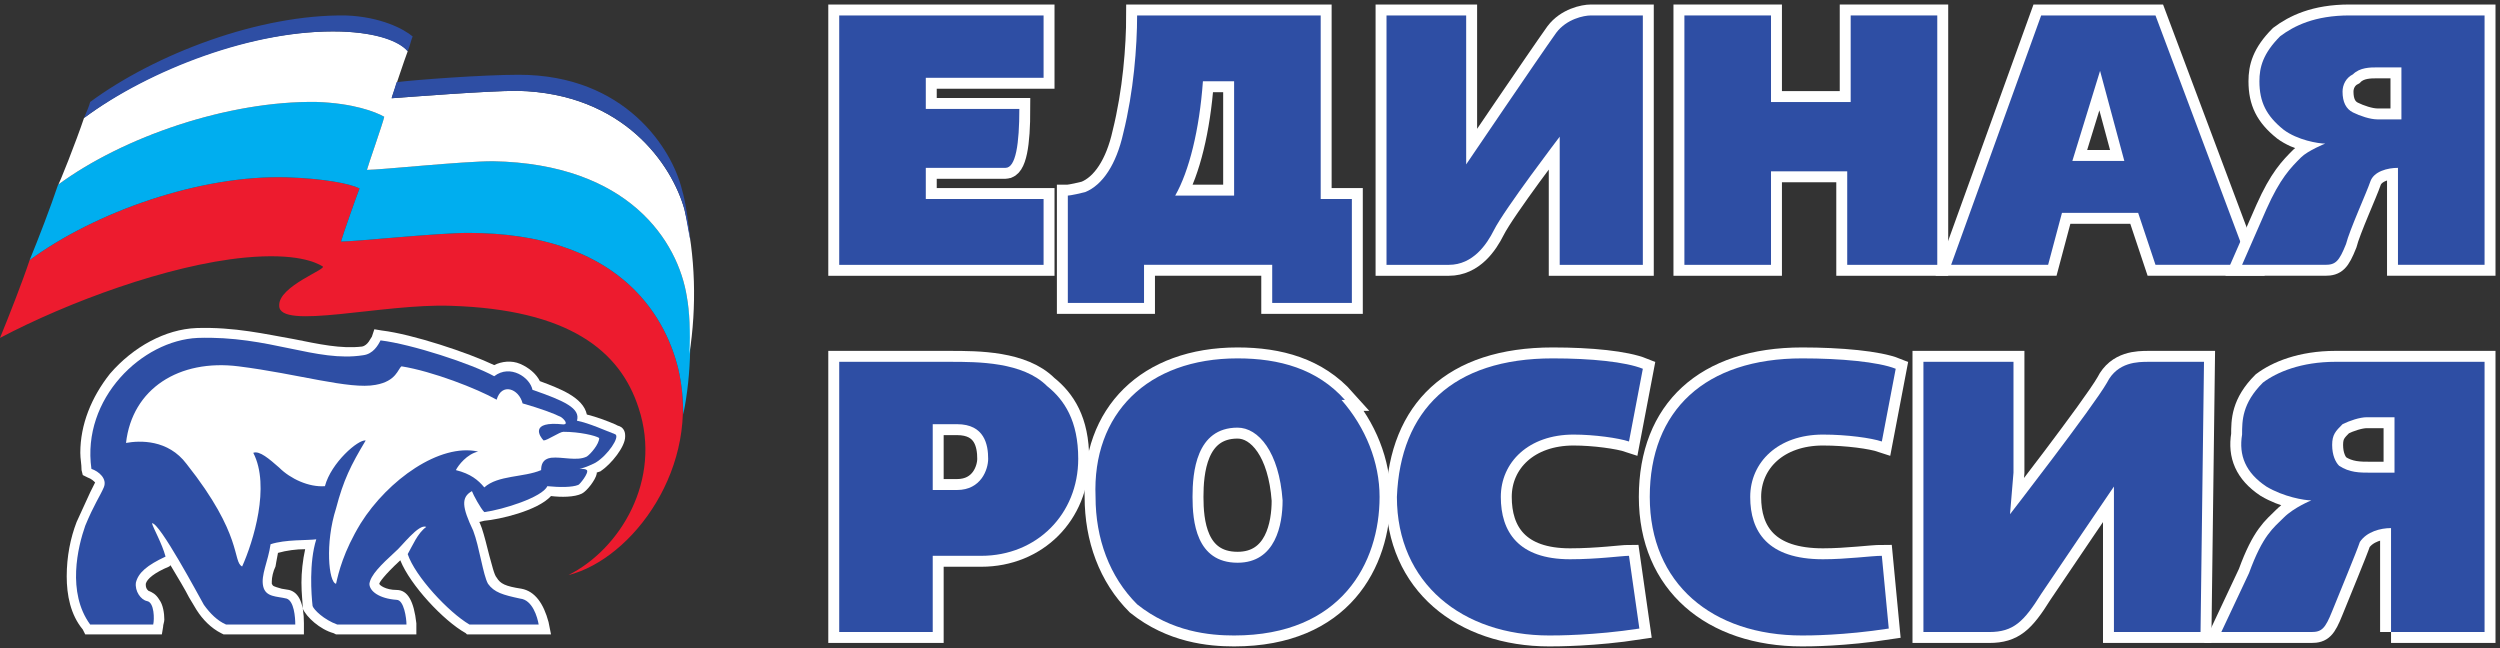 <svg width="162" height="42" viewBox="0 0 162 42" fill="none" xmlns="http://www.w3.org/2000/svg">
<rect x="0" y="0" width="162" height="42" fill="#333333" stroke="none"/>
<path d="M67.624 5.04H59.992V7.06H66.053C66.053 9.305 65.829 10.877 65.155 10.877C64.707 10.877 59.992 10.877 59.992 10.877V12.897H67.624V17.162H54.381V1.001H67.624V5.04Z" stroke="white" stroke-width="1.417" stroke-miterlimit="2.613"/>
<path fill-rule="evenodd" clip-rule="evenodd" d="M67.624 5.04H59.992V7.06H66.053C66.053 9.305 65.829 10.877 65.155 10.877C64.707 10.877 59.992 10.877 59.992 10.877V12.897H67.624V17.162H54.381V1.001H67.624V5.04Z" fill="#2E4EA4"/>
<path d="M82.439 19.631V17.161H74.133V19.631H69.195V12.673C69.195 12.673 69.42 12.673 70.318 12.448C71.44 11.998 72.338 10.652 72.787 8.632C73.46 5.939 73.685 3.021 73.685 1H85.581V12.897H87.601V19.631H82.439ZM77.949 5.266C77.725 8.409 77.051 11.102 76.154 12.673H79.97V5.266H77.949Z" stroke="white" stroke-width="1.417" stroke-miterlimit="2.613"/>
<path fill-rule="evenodd" clip-rule="evenodd" d="M82.439 19.631V17.161H74.133V19.631H69.195V12.673C69.195 12.673 69.42 12.673 70.318 12.448C71.44 11.998 72.338 10.652 72.787 8.632C73.46 5.939 73.685 3.021 73.685 1H85.581V12.897H87.601V19.631H82.439ZM77.949 5.266C77.725 8.409 77.051 11.102 76.154 12.673H79.97V5.266H77.949Z" fill="#2E4EA4"/>
<path d="M101.069 17.161V10.428V8.857C101.069 8.857 97.477 13.57 96.804 14.916C96.355 15.815 95.457 17.162 93.886 17.162C91.866 17.162 89.846 17.162 89.846 17.162V1.001H95.008V8.184V10.652C95.008 10.652 99.722 3.694 100.844 2.123C101.517 1.226 102.64 1.001 103.089 1.001C103.538 1.001 106.456 1.001 106.456 1.001V17.162H101.069V17.161Z" stroke="white" stroke-width="1.417" stroke-miterlimit="2.613"/>
<path fill-rule="evenodd" clip-rule="evenodd" d="M101.069 17.161V10.428V8.857C101.069 8.857 97.477 13.57 96.804 14.916C96.355 15.815 95.457 17.162 93.886 17.162C91.866 17.162 89.846 17.162 89.846 17.162V1.001H95.008V8.184V10.652C95.008 10.652 99.722 3.694 100.844 2.123C101.517 1.226 102.64 1.001 103.089 1.001C103.538 1.001 106.456 1.001 106.456 1.001V17.162H101.069V17.161Z" fill="#2E4EA4"/>
<path d="M114.761 6.612H119.924V1.001H125.535V17.162H119.7V11.102H114.761V17.162H109.149V1.001H114.761V6.612Z" stroke="white" stroke-width="1.417" stroke-miterlimit="2.613"/>
<path fill-rule="evenodd" clip-rule="evenodd" d="M114.761 6.612H119.924V1.001H125.535V17.162H119.7V11.102H114.761V17.162H109.149V1.001H114.761V6.612Z" fill="#2E4EA4"/>
<path d="M145.736 17.161H139.676L138.553 13.795H133.615L132.718 17.161H126.433L132.268 1H139.675L145.736 17.161ZM134.289 10.428H137.656L136.084 4.592L134.289 10.428Z" stroke="white" stroke-width="1.417" stroke-miterlimit="2.613"/>
<path fill-rule="evenodd" clip-rule="evenodd" d="M145.736 17.161H139.676L138.553 13.795H133.615L132.718 17.161H126.433L132.268 1H139.675L145.736 17.161ZM134.289 10.428H137.656L136.084 4.592L134.289 10.428Z" fill="#2E4EA4"/>
<path d="M155.388 17.161V10.877C154.715 10.877 153.817 11.101 153.593 11.775C153.368 12.448 152.246 14.916 152.022 15.815C151.573 16.936 151.348 17.161 150.674 17.161C149.552 17.161 145.287 17.161 145.287 17.161L146.859 13.569C147.757 11.55 148.43 10.877 149.104 10.203C149.552 9.755 150.674 9.305 150.674 9.305C150.225 9.305 148.879 9.081 147.981 8.408C146.859 7.509 146.41 6.611 146.41 5.265C146.41 4.366 146.635 3.47 147.757 2.347C148.655 1.673 150.001 1 152.246 1H161V17.161H155.388V17.161ZM154.042 4.367C153.593 4.367 152.919 4.367 152.47 4.817C152.022 5.04 151.797 5.49 151.797 5.939C151.797 6.612 152.021 7.06 152.47 7.285C152.919 7.51 153.593 7.735 154.042 7.735H155.612V4.367H154.042Z" stroke="white" stroke-width="1.417" stroke-miterlimit="2.613"/>
<path fill-rule="evenodd" clip-rule="evenodd" d="M155.388 17.161V10.877C154.715 10.877 153.817 11.101 153.593 11.775C153.368 12.448 152.246 14.916 152.022 15.815C151.573 16.936 151.348 17.161 150.674 17.161C149.552 17.161 145.287 17.161 145.287 17.161L146.859 13.569C147.757 11.55 148.43 10.877 149.104 10.203C149.552 9.755 150.674 9.305 150.674 9.305C150.225 9.305 148.879 9.081 147.981 8.408C146.859 7.509 146.41 6.611 146.41 5.265C146.41 4.366 146.635 3.47 147.757 2.347C148.655 1.673 150.001 1 152.246 1H161V17.161H155.388V17.161ZM154.042 4.367C153.593 4.367 152.919 4.367 152.47 4.817C152.022 5.04 151.797 5.49 151.797 5.939C151.797 6.612 152.021 7.06 152.47 7.285C152.919 7.51 153.593 7.735 154.042 7.735H155.612V4.367H154.042Z" fill="#2E4EA4"/>
<path d="M136.983 40.955V33.322V31.527C136.983 31.527 133.166 37.138 132.269 38.485C131.147 40.282 130.474 40.955 128.902 40.955C126.658 40.955 124.638 40.955 124.638 40.955V23.446H130.474V30.629L130.249 33.322C130.249 33.322 135.637 26.364 136.534 24.794C137.208 23.446 138.554 23.446 139.228 23.446C139.677 23.446 142.819 23.446 142.819 23.446L142.595 40.955H136.983Z" stroke="white" stroke-width="1.417" stroke-miterlimit="2.613"/>
<path fill-rule="evenodd" clip-rule="evenodd" d="M136.983 40.955V33.322V31.527C136.983 31.527 133.166 37.138 132.269 38.485C131.147 40.282 130.474 40.955 128.902 40.955C126.658 40.955 124.638 40.955 124.638 40.955V23.446H130.474V30.629L130.249 33.322C130.249 33.322 135.637 26.364 136.534 24.794C137.208 23.446 138.554 23.446 139.228 23.446C139.677 23.446 142.819 23.446 142.819 23.446L142.595 40.955H136.983Z" fill="#2E4EA4"/>
<path d="M154.939 40.955V34.22C154.266 34.22 153.368 34.446 152.919 35.119C152.695 35.792 151.572 38.485 151.123 39.608C150.674 40.73 150.45 40.955 149.777 40.955C148.43 40.955 143.941 40.955 143.941 40.955L145.736 37.138C146.635 34.67 147.308 34.22 147.981 33.547C148.655 32.873 149.777 32.425 149.777 32.425C149.328 32.425 147.981 32.2 146.859 31.527C145.512 30.628 145.063 29.507 145.287 28.16C145.287 27.262 145.287 26.14 146.635 24.794C147.532 24.119 149.104 23.445 151.348 23.445H161V40.954H154.939V40.955ZM153.368 27.037C152.919 27.037 152.246 27.262 151.797 27.488C151.348 27.936 151.124 28.161 151.124 28.834C151.124 29.507 151.348 29.956 151.573 30.18C152.246 30.629 152.919 30.629 153.593 30.629H155.164V27.037H153.368V27.037Z" stroke="white" stroke-width="1.417" stroke-miterlimit="2.613"/>
<path fill-rule="evenodd" clip-rule="evenodd" d="M154.939 40.955V34.22C154.266 34.22 153.368 34.446 152.919 35.119C152.695 35.792 151.572 38.485 151.123 39.608C150.674 40.73 150.45 40.955 149.777 40.955C148.43 40.955 143.941 40.955 143.941 40.955L145.736 37.138C146.635 34.67 147.308 34.22 147.981 33.547C148.655 32.873 149.777 32.425 149.777 32.425C149.328 32.425 147.981 32.2 146.859 31.527C145.512 30.628 145.063 29.507 145.287 28.16C145.287 27.262 145.287 26.14 146.635 24.794C147.532 24.119 149.104 23.445 151.348 23.445H161V40.954H154.939V40.955ZM153.368 27.037C152.919 27.037 152.246 27.262 151.797 27.488C151.348 27.936 151.124 28.161 151.124 28.834C151.124 29.507 151.348 29.956 151.573 30.18C152.246 30.629 152.919 30.629 153.593 30.629H155.164V27.037H153.368V27.037Z" fill="#2E4EA4"/>
<path d="M61.564 23.446C63.359 23.446 66.278 23.446 67.849 25.017C68.971 25.916 69.869 27.262 69.869 29.732C69.869 33.322 67.175 36.017 63.584 36.017H60.441V40.955H54.381V23.446H61.564ZM60.441 31.752H62.013C63.584 31.752 64.033 30.406 64.033 29.732C64.033 28.834 63.809 27.487 62.013 27.487H60.441V31.752Z" stroke="white" stroke-width="1.417" stroke-miterlimit="2.613"/>
<path fill-rule="evenodd" clip-rule="evenodd" d="M61.564 23.446C63.359 23.446 66.278 23.446 67.849 25.017C68.971 25.916 69.869 27.262 69.869 29.732C69.869 33.322 67.175 36.017 63.584 36.017H60.441V40.955H54.381V23.446H61.564ZM60.441 31.752H62.013C63.584 31.752 64.033 30.406 64.033 29.732C64.033 28.834 63.809 27.487 62.013 27.487H60.441V31.752Z" fill="#2E4EA4"/>
<path d="M86.928 25.916C88.499 27.711 89.397 29.956 89.397 32.201C89.397 36.465 86.928 41.179 79.97 41.179C78.398 41.179 75.929 40.956 73.685 39.159C71.889 37.364 70.992 34.894 70.992 32.201C70.766 26.814 74.359 23.223 80.194 23.223C82.888 23.223 85.357 23.896 87.152 25.916H86.928ZM80.194 27.711C77.501 27.711 77.276 30.629 77.276 32.2C77.276 33.772 77.501 36.465 80.194 36.465C82.663 36.465 83.112 33.995 83.112 32.425C82.887 29.282 81.541 27.711 80.194 27.711Z" stroke="white" stroke-width="1.417" stroke-miterlimit="2.613"/>
<path fill-rule="evenodd" clip-rule="evenodd" d="M86.928 25.916C88.499 27.711 89.397 29.956 89.397 32.201C89.397 36.465 86.928 41.179 79.97 41.179C78.398 41.179 75.929 40.956 73.685 39.159C71.889 37.364 70.992 34.894 70.992 32.201C70.766 26.814 74.359 23.223 80.194 23.223C82.888 23.223 85.357 23.896 87.152 25.916H86.928ZM80.194 27.711C77.501 27.711 77.276 30.629 77.276 32.2C77.276 33.772 77.501 36.465 80.194 36.465C82.663 36.465 83.112 33.995 83.112 32.425C82.887 29.282 81.541 27.711 80.194 27.711Z" fill="#2E4EA4"/>
<path d="M105.558 28.609C104.884 28.384 103.313 28.161 101.967 28.161C99.049 28.161 97.253 29.956 97.253 32.201C97.253 34.446 98.375 36.24 101.742 36.24C103.538 36.24 105.109 36.017 105.558 36.017L106.231 40.73C103.313 41.179 100.845 41.179 100.396 41.179C94.784 41.179 90.519 37.812 90.519 32.201C90.744 26.59 94.111 23.223 100.62 23.223C103.089 23.223 105.333 23.446 106.456 23.896L105.558 28.609Z" stroke="white" stroke-width="1.417" stroke-miterlimit="2.613"/>
<path fill-rule="evenodd" clip-rule="evenodd" d="M105.558 28.609C104.884 28.384 103.313 28.161 101.967 28.161C99.049 28.161 97.253 29.956 97.253 32.201C97.253 34.446 98.375 36.24 101.742 36.24C103.538 36.24 105.109 36.017 105.558 36.017L106.231 40.73C103.313 41.179 100.845 41.179 100.396 41.179C94.784 41.179 90.519 37.812 90.519 32.201C90.744 26.59 94.111 23.223 100.62 23.223C103.089 23.223 105.333 23.446 106.456 23.896L105.558 28.609Z" fill="#2E4EA4"/>
<path d="M121.943 28.609C121.27 28.384 119.699 28.161 118.128 28.161C115.21 28.161 113.414 29.956 113.414 32.201C113.414 34.446 114.536 36.24 118.128 36.24C119.699 36.24 121.27 36.017 121.943 36.017L122.392 40.73C119.474 41.179 117.229 41.179 116.781 41.179C110.945 41.179 106.905 37.812 106.905 32.201C106.905 26.59 110.496 23.223 116.781 23.223C119.25 23.223 121.719 23.446 122.842 23.896L121.943 28.609Z" stroke="white" stroke-width="1.417" stroke-miterlimit="2.613"/>
<path fill-rule="evenodd" clip-rule="evenodd" d="M121.943 28.609C121.27 28.384 119.699 28.161 118.128 28.161C115.21 28.161 113.414 29.956 113.414 32.201C113.414 34.446 114.536 36.24 118.128 36.24C119.699 36.24 121.27 36.017 121.943 36.017L122.392 40.73C119.474 41.179 117.229 41.179 116.781 41.179C110.945 41.179 106.905 37.812 106.905 32.201C106.905 26.59 110.496 23.223 116.781 23.223C119.25 23.223 121.719 23.446 122.842 23.896L121.943 28.609Z" fill="#2E4EA4"/>
<path fill-rule="evenodd" clip-rule="evenodd" d="M43.952 23.898C43.071 20.296 39.949 15.092 30.342 15.092C28.341 15.092 23.057 15.652 22.096 15.652C22.176 15.332 23.137 12.61 23.297 12.21C22.657 11.89 20.975 11.569 18.574 11.489C12.969 11.329 6.165 13.731 1.921 16.853C1.441 18.294 0.56 20.536 0 21.897C4.403 19.575 10.888 17.174 15.851 16.693C19.214 16.373 20.495 17.014 20.895 17.254C21.295 17.414 18.013 18.535 18.093 19.816C18.093 21.417 24.818 19.655 29.221 19.816C36.827 20.056 40.189 22.698 41.39 26.46C42.911 31.104 40.189 35.587 36.827 37.268C40.99 36.227 45.473 30.223 43.952 23.898Z" fill="#ED1B2E"/>
<path fill-rule="evenodd" clip-rule="evenodd" d="M18.573 11.489C20.975 11.569 22.656 11.89 23.297 12.21C23.137 12.61 22.176 15.332 22.096 15.652C23.057 15.652 28.34 15.092 30.342 15.092C39.949 15.092 43.071 20.296 43.952 23.898C44.192 24.939 44.272 25.9 44.272 26.861C44.832 24.218 44.832 21.016 44.512 19.255C43.952 15.652 40.75 10.609 31.943 10.449C29.942 10.449 24.658 11.009 23.777 11.009C23.857 10.689 24.818 7.967 24.898 7.567C24.338 7.246 22.897 6.686 20.495 6.606C14.811 6.526 8.006 8.847 3.763 11.97C3.282 13.411 2.482 15.492 1.921 16.853C6.164 13.731 12.969 11.329 18.573 11.489Z" fill="#00AEEF"/>
<path fill-rule="evenodd" clip-rule="evenodd" d="M44.352 13.571C43.552 10.689 40.429 6.046 33.544 5.885C31.543 5.885 26.499 6.286 25.378 6.366C25.459 6.125 26.259 3.724 26.419 3.323C25.939 2.683 24.498 2.123 22.096 2.042C16.412 1.882 9.687 4.444 5.444 7.647C4.963 9.088 3.763 12.13 3.763 11.97C8.006 8.848 14.811 6.526 20.495 6.606C22.896 6.686 24.338 7.246 24.898 7.567C24.818 7.967 23.857 10.689 23.777 11.009C24.658 11.009 29.942 10.449 31.943 10.449C40.749 10.609 43.952 15.652 44.512 19.255C44.672 20.136 44.752 21.497 44.672 22.938C45.153 19.895 45.073 16.533 44.352 13.571Z" fill="white"/>
<path fill-rule="evenodd" clip-rule="evenodd" d="M26.419 3.324C26.579 2.923 26.659 2.523 26.74 2.363C26.179 1.882 24.658 1.082 22.416 1.002C16.812 0.922 10.087 3.484 5.844 6.606C5.764 6.926 5.604 7.246 5.444 7.647C9.687 4.524 16.492 1.882 22.096 2.042C24.418 2.123 25.859 2.683 26.419 3.324ZM44.192 12.29C43.552 9.648 40.509 4.845 33.624 4.845C31.302 4.845 26.98 5.165 25.699 5.325C25.538 5.886 25.378 6.286 25.378 6.366C26.499 6.286 31.543 5.886 33.544 5.886C40.429 6.046 43.552 10.689 44.352 13.571C44.512 14.292 44.592 14.932 44.752 15.653C44.592 14.291 44.432 13.091 44.192 12.29Z" fill="#2E4EA4"/>
<path fill-rule="evenodd" clip-rule="evenodd" d="M12.729 21.257C10.728 21.337 8.646 22.457 7.125 24.219C5.924 25.74 5.204 27.501 5.204 29.343C5.204 29.743 5.284 30.063 5.284 30.463L5.364 30.784L5.684 30.943C5.924 31.024 6.084 31.183 6.164 31.264L5.844 31.904L4.964 33.826C4.563 34.867 4.323 36.067 4.323 37.348C4.323 38.549 4.563 39.83 5.364 40.791L5.524 41.111H10.488L10.568 40.631C10.568 40.471 10.648 40.31 10.648 40.15C10.648 39.75 10.568 39.19 10.328 38.869C10.087 38.469 9.847 38.389 9.687 38.309C9.607 38.309 9.447 38.149 9.447 37.909V37.828C9.527 37.508 10.007 37.108 10.968 36.708L11.048 36.628C11.528 37.429 12.009 38.229 12.249 38.709L12.729 39.51C13.13 40.15 13.69 40.711 14.331 41.031L14.491 41.111H19.694V40.391C19.694 39.109 19.374 38.389 18.734 38.229L18.253 38.149C17.693 37.988 17.693 37.988 17.613 37.828V37.669C17.613 37.428 17.693 37.028 17.853 36.708C17.853 36.708 17.933 36.227 18.013 35.827C18.573 35.667 19.214 35.587 19.774 35.587C19.614 36.307 19.534 37.108 19.534 37.748C19.534 38.469 19.614 39.029 19.614 39.349V39.43C19.855 39.99 20.735 40.79 21.616 41.03L21.776 41.111H26.98V40.39C26.82 38.949 26.419 38.229 25.699 38.229C24.978 38.229 24.578 37.908 24.578 37.828C24.578 37.748 24.898 37.268 25.939 36.307C26.579 37.908 28.741 40.23 30.182 41.03L30.262 41.111H35.706L35.546 40.31C35.225 39.109 34.665 38.308 33.785 38.148C32.744 37.988 32.424 37.828 32.184 37.428C32.023 37.267 31.863 36.547 31.703 35.986C31.543 35.346 31.383 34.705 31.223 34.225C31.143 33.985 31.063 33.825 30.983 33.665L31.062 33.825L31.383 33.745C32.343 33.665 34.825 33.105 35.706 32.144C36.346 32.224 37.227 32.224 37.707 31.984C38.028 31.824 38.588 31.103 38.668 30.703V30.623L38.908 30.543C39.629 30.062 40.51 28.942 40.51 28.301V28.221C40.51 27.901 40.349 27.661 40.029 27.581L39.869 27.5C39.309 27.26 38.668 27.02 38.028 26.86C37.788 25.739 36.266 25.179 34.985 24.698C34.745 24.218 34.265 23.818 33.705 23.578C33.144 23.337 32.504 23.418 32.023 23.658C30.342 22.857 26.74 21.656 24.738 21.416L24.258 21.336L24.098 21.816C24.018 21.896 23.857 22.377 23.457 22.457C22.096 22.617 20.655 22.297 19.054 21.977C17.212 21.657 15.211 21.177 12.729 21.257Z" fill="white"/>
<path fill-rule="evenodd" clip-rule="evenodd" d="M38.588 29.983C39.389 29.503 40.189 28.302 39.869 28.142C39.229 27.901 38.188 27.421 37.387 27.261C37.627 26.46 36.587 25.98 34.505 25.26C34.345 24.459 33.064 23.578 32.023 24.379C30.582 23.578 26.659 22.297 24.658 22.057C24.498 22.378 24.178 22.938 23.537 23.018C20.495 23.498 17.453 21.737 12.809 21.897C9.207 22.057 5.284 25.82 5.924 30.383C6.405 30.544 6.965 31.024 6.725 31.584C6.485 32.145 6.085 32.705 5.524 34.066C5.044 35.427 4.323 38.389 5.844 40.471H9.927C10.008 40.15 10.008 39.029 9.527 38.95C9.127 38.869 8.727 38.309 8.807 37.748C8.967 37.108 9.527 36.628 10.728 36.067C10.488 35.187 9.928 34.226 9.847 33.906C10.328 33.826 12.89 38.629 13.21 39.19C13.61 39.75 14.091 40.231 14.651 40.471H19.134C19.134 39.99 19.054 38.95 18.574 38.789C17.933 38.629 17.213 38.71 17.053 37.989C16.892 37.268 17.373 36.388 17.533 35.267C18.494 34.947 19.935 35.026 20.495 34.947C20.015 36.467 20.175 38.549 20.255 39.269C20.335 39.51 20.976 40.15 21.856 40.471H26.34C26.34 40.07 26.179 38.869 25.699 38.869C24.578 38.789 23.938 38.309 23.938 37.828C24.018 37.268 24.658 36.628 25.619 35.747C26.019 35.427 27.14 33.906 27.62 34.146C27.06 34.546 26.74 35.347 26.419 35.907C26.9 37.348 29.061 39.67 30.422 40.471H34.906C34.826 39.991 34.505 38.87 33.705 38.789C32.584 38.549 32.024 38.389 31.623 37.829C31.303 37.268 31.063 35.427 30.663 34.386C29.942 32.865 29.862 32.225 30.582 31.825C30.663 32.065 31.143 32.945 31.383 33.185C32.584 33.025 35.146 32.225 35.466 31.504C36.267 31.584 37.067 31.584 37.468 31.424C37.547 31.424 38.188 30.624 38.028 30.463C37.948 30.383 37.788 30.383 37.547 30.383C37.947 30.303 38.428 30.063 38.588 29.983Z" fill="#2E4EA4"/>
<path fill-rule="evenodd" clip-rule="evenodd" d="M36.507 27.981C36.266 27.981 35.466 28.542 35.225 28.542C34.985 28.302 34.265 27.261 36.507 27.501C36.827 27.501 36.587 27.181 36.346 27.021C35.866 26.78 34.985 26.46 33.864 26.14C33.624 25.179 32.504 24.779 32.183 25.9C30.902 25.179 28.02 24.059 26.019 23.738C25.779 23.898 25.699 24.699 24.338 24.939C22.656 25.259 19.294 24.219 15.451 23.738C11.608 23.258 8.566 25.179 8.166 28.702C9.046 28.542 10.888 28.462 12.089 30.063C15.771 34.706 15.051 36.388 15.691 36.708C16.412 35.107 17.533 31.504 16.412 29.343C16.812 29.182 17.453 29.743 18.093 30.303C18.814 31.024 20.015 31.584 21.055 31.504C21.456 29.983 23.217 28.462 23.697 28.542C22.736 30.143 22.256 31.104 21.776 32.945C21.055 35.187 21.296 37.748 21.776 37.828C21.936 37.108 22.256 35.747 23.377 33.906C25.138 31.104 28.501 28.702 30.983 29.262C30.262 29.422 29.701 30.143 29.541 30.463C30.502 30.703 30.983 31.104 31.383 31.584C32.264 30.783 33.945 30.943 35.066 30.463C35.066 30.143 35.146 29.743 35.706 29.663C36.427 29.583 37.387 29.903 38.028 29.583C38.268 29.422 38.828 28.782 38.828 28.382C38.588 28.222 37.547 27.981 36.507 27.981Z" fill="white"/>
</svg>
